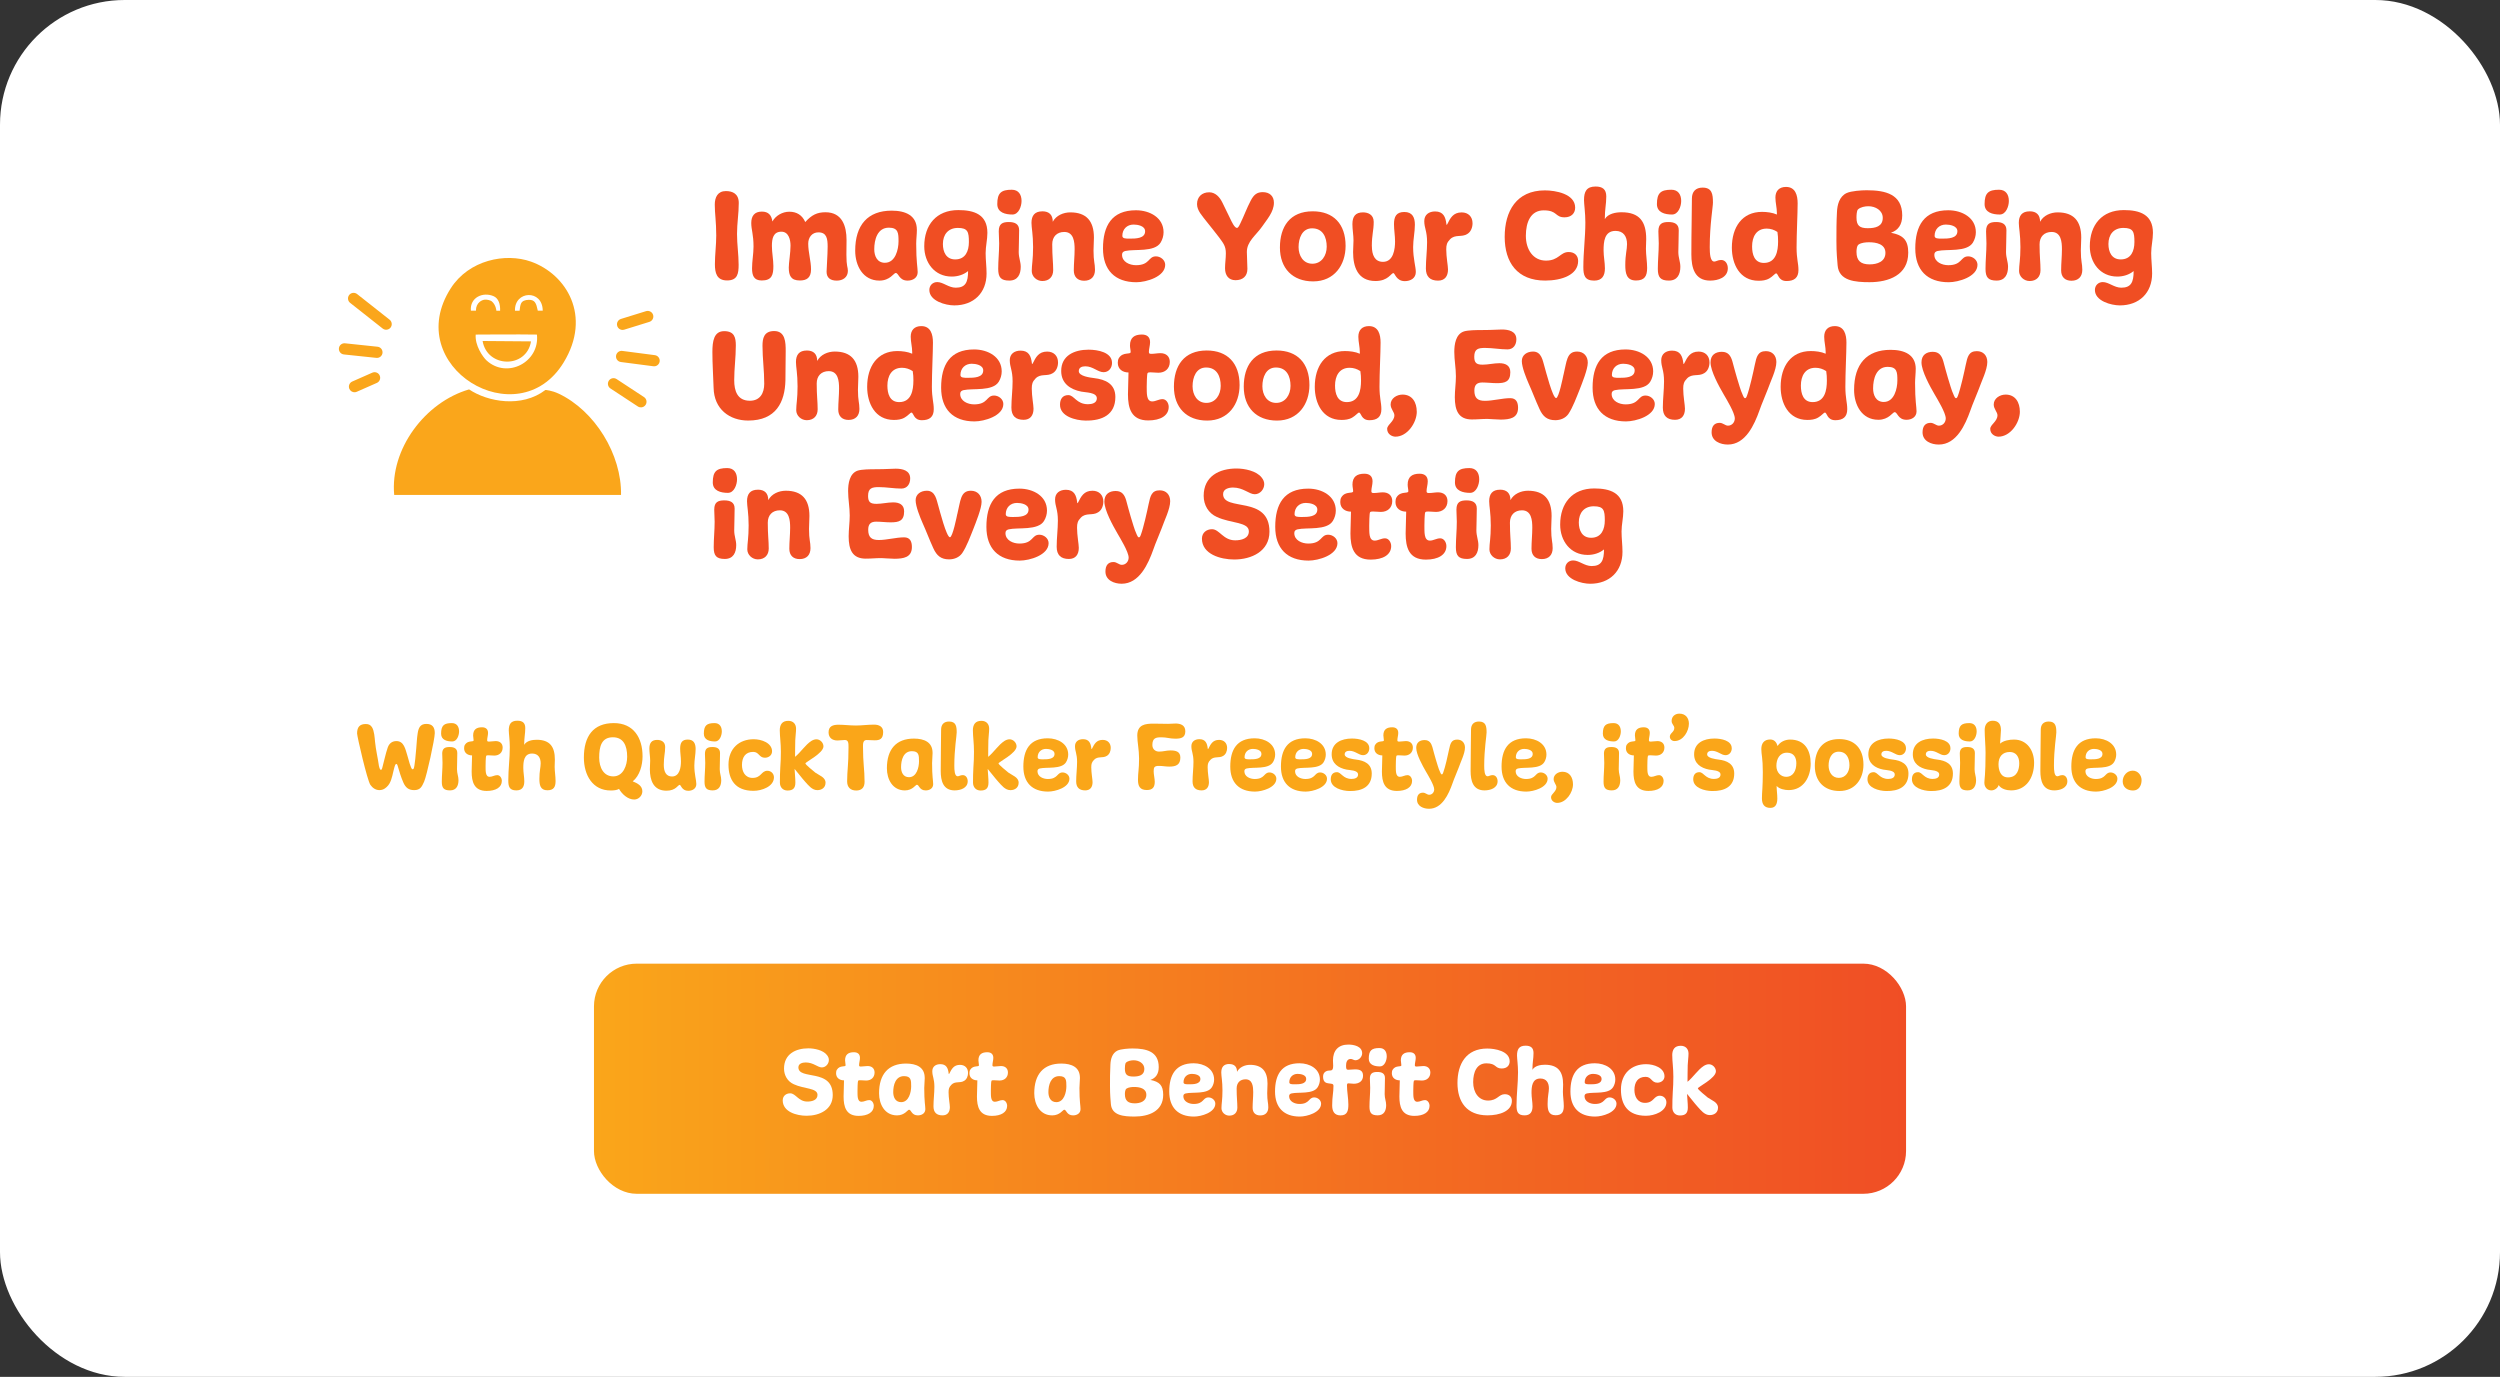 <?xml version="1.0" encoding="UTF-8"?>
<svg id="b" data-name="Layer 2" xmlns="http://www.w3.org/2000/svg" xmlns:xlink="http://www.w3.org/1999/xlink" viewBox="0 0 1103.25 607.6">
  <rect x="0" y="0" width="1103.25" height="607.6" fill="#333333" stroke="none"/>
  <defs>
    <style>
      .e {
        fill: url(#d);
      }

      .f {
        fill: #f04e23;
      }

      .g {
        fill: #faa619;
      }

      .h {
        fill: #faa61b;
      }

      .i {
        fill: #fff;
      }
    </style>
    <linearGradient id="d" x1="262.12" y1="476.04" x2="841.14" y2="476.04" gradientUnits="userSpaceOnUse">
      <stop offset="0" stop-color="#faa61a"/>
      <stop offset=".61" stop-color="#f36d21"/>
      <stop offset="1" stop-color="#f04e25"/>
    </linearGradient>
  </defs>
  <g id="c" data-name="Layer 1">
    <g>
      <rect class="i" width="1103.25" height="607.6" rx="55.04" ry="55.04"/>
      <g>
        <g>
          <path class="f" d="M315.43,90.29c0-3.25,1.3-5.97,4.91-5.97,2.96,0,5.68,1.18,5.68,5.26,0,4.67-.77,8.93-.77,13.66s.71,9.11.71,13.6c0,3.9-.47,6.92-5.09,6.92s-5.38-3.37-5.38-7.16c0-4.08.59-8.46.59-12.66,0-6.15-.65-9.64-.65-13.66Z"/>
          <path class="f" d="M340.86,97.75c1.42-2.6,4.44-4.32,7.46-4.32,3.25,0,5.68,1.48,7.04,4.56,2.84-3.14,5.2-4.32,8.93-4.32,7.39,0,9.29,6.15,9.29,12.24,0,1.66-.06,4.79-.06,6.51,0,5.32.65,5.38.65,7.1,0,2.84-2.19,4.32-4.91,4.32s-4.49-1.18-4.49-3.91c0-1.36.47-7.63.47-11.06s-.36-6.33-4.08-6.33c-2.84,0-4.49,2.25-4.49,4.97,0,3.85,1.24,7.69,1.24,11.36s-1.89,4.91-4.91,4.91c-3.96,0-4.91-2.13-4.91-5.74,0-2.07.77-6.5.77-9.64,0-2.6-.83-6.15-4.02-6.15-3.61,0-4.2,3.02-4.2,6.27,0,3.02.65,6.03.65,8.87,0,3.91-.65,6.39-5.15,6.39-3.49,0-4.26-2.25-4.26-5.38s.65-6.39.65-9.58c0-5.44-1-7.39-1-10.41s1.36-5.03,4.67-5.03c2.9,0,4.26,1.54,4.67,4.38Z"/>
          <path class="f" d="M404.62,101.41c0,1.89-.3,4.26-.3,6.15,0,8.04.65,10.59.65,12.54,0,2.54-2.19,3.73-4.44,3.73-3.84,0-3.9-3.37-5.26-3.37-.83,0-2.54,3.37-7.16,3.37-7.33,0-10.71-6.62-10.71-13.19,0-11.36,5.56-17.68,16.09-17.68,6.15,0,11.12,2.13,11.12,8.46ZM390.54,115.96c4.62,0,5.98-5.92,5.98-9.46s-.06-6.03-4.26-6.03c-5.09,0-6.45,5.32-6.45,9.52,0,2.96,1.24,5.98,4.73,5.98Z"/>
          <path class="f" d="M434.96,111.64c0,3.07.41,6.09.41,9.05,0,8.57-5.68,14.08-14.25,14.08-3.85,0-11-1.95-11-6.8,0-2.01,1.48-3.49,3.49-3.49,2.6,0,5.02,2.48,8.16,2.48,4.32,0,5.44-2.43,5.44-7.34-2.01,1.66-4.62,2.43-7.22,2.43-7.57,0-12.12-6.15-12.12-13.37,0-9.41,5.32-15.97,15.02-15.97,7.04,0,12.84,1.95,12.84,10.05,0,2.96-.77,5.92-.77,8.87ZM422.72,100.58c-4.26,0-6.62,2.9-6.62,7.1,0,3.49,1.42,6.8,5.44,6.8,4.55,0,6.03-3.73,6.03-7.69,0-4.44-.47-6.21-4.85-6.21Z"/>
          <path class="f" d="M450.81,88.7c0,2.31-1.24,5.97-4.02,5.97-3.08,0-6.69-.83-6.69-4.61,0-4.91,1.72-6.33,6.39-6.33,3.02,0,4.32,2.19,4.32,4.97ZM440.76,102c0-3.25,1.65-4.02,4.43-4.02,2.6,0,4.55.83,4.55,3.61,0,3.96-.18,6.8-.18,9.64,0,2.54.89,4.26.89,6.5,0,3.31-1.3,6.09-5.03,6.09s-4.91-1.42-4.91-5.15.42-7.51.42-11.24c0-1.72-.18-3.73-.18-5.44Z"/>
          <path class="f" d="M459.98,93.25c3.02,0,4.61,1.59,4.61,4.61,1.48-2.78,4.67-4.14,7.75-4.14,7.04,0,10.41,3.79,10.41,11.12,0,2.01-.18,3.79-.18,5.74,0,4.91.65,5.62.65,8.46,0,3.02-1.71,4.85-4.79,4.85-2.84,0-4.56-1.65-4.56-4.55,0-3.19.36-6.15.36-9.35s-.36-7.63-4.56-7.63c-3.25,0-5.32,2.07-5.32,5.44,0,5.56.42,7.87.42,11.42,0,2.9-1.77,4.79-4.79,4.79-2.48,0-4.67-1.95-4.67-4.43,0-2.72.59-4.91.59-10.53s-.71-8.52-.71-10.71c0-3.19,1.42-5.08,4.79-5.08Z"/>
          <path class="f" d="M512.2,107.03c-2.72,4.38-11.48,2.78-15.62,3.73-.89.24-1.42.65-1.42,1.66,0,3.19,3.37,4.61,6.15,4.61,6.21,0,5.32-3.9,8.81-3.9,2.01,0,4.08,1.59,4.08,3.73,0,5.26-8.4,7.69-12.72,7.69-9.52,0-14.73-5.44-14.73-14.9,0-10,3.85-16.86,14.55-16.86,6.15,0,12.18,3.31,12.18,9.7,0,1.6-.47,3.19-1.3,4.55ZM505.34,102.06c0-2.43-3.37-2.96-5.08-2.96-2.96,0-4.97,2.07-4.97,4.97,0,1.24,1.48,1.24,3.25,1.24,2.72,0,6.8-.06,6.8-3.25Z"/>
          <path class="f" d="M533.55,84.85c2.78,0,4.67,2.07,5.86,4.49l3.49,7.16c.59,1.24,1.89,4.08,2.96,4.08.65,0,1.24-1.48,1.54-2.07,1.59-3.25,2.78-6.62,4.55-9.99,1.42-2.72,2.84-3.73,5.32-3.73,2.96,0,4.91,1.71,4.91,4.67,0,4.08-3.13,7.45-5.26,10.59-2.72,3.85-6.68,6.51-6.68,11.12,0,2.6.24,4.91.24,7.51,0,3.25-2.07,4.97-5.26,4.97-3.02,0-4.61-2.13-4.61-5.26,0-2.31.36-4.26.36-6.62,0-3.25-1.18-4.49-2.96-6.98-1.89-2.54-3.55-4.44-5.56-7.04-1.89-2.48-4.2-4.79-4.2-7.69,0-3.19,2.19-5.2,5.32-5.2Z"/>
          <path class="f" d="M579.5,124.18c-9.11,0-14.67-5.8-14.67-14.96s4.38-15.97,14.49-15.97c9.11,0,14.49,5.56,14.49,15.26,0,8.34-4.91,15.67-14.31,15.67ZM585.48,108.86c0-4.14-1.66-8.1-6.45-8.1-4.38,0-5.97,4.32-5.97,8.28,0,3.73,2.01,7.34,6.09,7.34s6.33-3.61,6.33-7.51Z"/>
          <path class="f" d="M605.41,108.63c0,3.85,1.24,6.92,4.91,6.92,4.67,0,5.32-5.74,5.32-8.99,0-2.6-.47-5.03-.47-7.63,0-3.25.95-5.38,4.55-5.38s4.67,2.42,4.67,5.62-.77,6.51-.77,9.88c0,5.2,1.18,8.64,1.18,11,0,2.72-2.31,4.02-4.85,4.02-3.79,0-4.38-3.55-5.02-3.55-1.12,0-2.25,3.49-7.93,3.49-7.87,0-9.88-6.33-9.88-12.77,0-1.48.18-3.73.18-5.15,0-2.31-.48-4.85-.48-7.16,0-3.43,1.36-5.21,4.67-5.21,2.07,0,4.73.89,4.73,4.2,0,3.9-.83,5.5-.83,10.71Z"/>
          <path class="f" d="M628.53,97.57c0-2.84,2.07-4.26,4.79-4.26,3.61,0,4.62,2.43,4.97,5.56,0,.06,0,.36.12.36.06,0,.12-.12.24-.24,1.36-2.72,2.6-5.26,6.39-5.26,2.9,0,4.79,1.89,4.79,4.79,0,1.83-.71,3.79-2.31,4.73-2.48,1.6-5.38,0-7.63,2.37-1.36,1.42-1.66,2.43-1.66,4.44,0,3.43.77,7.22.77,8.87,0,2.96-1.42,4.91-4.38,4.91-3.55,0-5.38-1.77-5.38-5.38,0-3.85.53-7.75.53-11.59,0-4.97-1.24-6.21-1.24-9.29Z"/>
          <path class="f" d="M690.46,95.91c-4.38,0-3.02-3.08-9.23-3.08-5.74,0-7.87,5.2-7.87,11.24s3.19,10.94,8.87,10.94,6.27-3.79,10-3.79c2.6,0,4.2,1.54,4.2,3.96,0,6.09-7.16,8.64-14.55,8.64-12.3,0-17.86-7.99-17.86-19.28s5.14-20.52,17.74-20.52c4.61,0,13.36,1.48,13.36,7.63,0,2.42-1.65,4.26-4.67,4.26Z"/>
          <path class="f" d="M699.03,88.22c0-3.61,1.07-5.91,5.09-5.91,3.02,0,4.73,1.18,4.73,4.38,0,3.49-.65,5.5-.65,10,1.42-2.43,4.85-3.02,7.39-3.02,7.93,0,10.88,4.14,10.88,11.83,0,1.42-.12,2.84-.12,4.26,0,2.84.53,5.68.53,8.52,0,3.55-1.12,5.5-4.91,5.5-4.26,0-4.73-3.31-4.73-6.8,0-4.73.77-6.8.77-9.23,0-3.37-1.54-5.86-5.09-5.86-4.97,0-5.26,4.91-5.26,8.63,0,2.66.59,5.32.59,7.93,0,3.19-1.24,5.38-4.73,5.38-4.2,0-4.79-2.37-4.79-5.97,0-6.62.89-13.13.89-19.7,0-4.2-.6-8.16-.6-9.94Z"/>
          <path class="f" d="M741.91,88.7c0,2.31-1.24,5.97-4.03,5.97-3.07,0-6.68-.83-6.68-4.61,0-4.91,1.71-6.33,6.39-6.33,3.02,0,4.32,2.19,4.32,4.97ZM731.85,102c0-3.25,1.65-4.02,4.43-4.02,2.6,0,4.55.83,4.55,3.61,0,3.96-.18,6.8-.18,9.64,0,2.54.89,4.26.89,6.5,0,3.31-1.3,6.09-5.03,6.09s-4.91-1.42-4.91-5.15.41-7.51.41-11.24c0-1.72-.17-3.73-.17-5.44Z"/>
          <path class="f" d="M755.93,89.29c0,2.07-1.42,9.88-1.42,19.81,0,2.72.18,6.33,2.01,6.33.77,0,1.59-.71,3.02-.71,1.95,0,2.95,1.83,2.95,3.67,0,4.08-4.31,5.44-7.81,5.44-6.92,0-8.28-5.8-8.28-11.59,0-11.12.24-17.68.24-24.6,0-3.07,1.65-4.85,4.73-4.85,4.14,0,4.55,2.9,4.55,6.51Z"/>
          <path class="f" d="M784.14,94.67v-.71c0-2.31-.65-4.49-.65-6.8,0-2.9,1.66-4.67,4.67-4.67,4.2,0,5.14,3.73,5.14,7.28,0,4.44-.47,13.31-.47,19.46,0,5.15.83,6.86.83,9.94,0,3.37-1.83,4.85-5.26,4.85-3.73,0-3.61-3.37-4.61-3.37-.48,0-1.48,1.36-2.96,2.19-1.48.89-3.19,1.06-4.79,1.06-8.28,0-11.77-7.33-11.77-14.61,0-8.99,4.49-15.79,13.31-15.79,2.07,0,4.61.3,6.57,1.18ZM784.67,106.56c0-1.42-.06-2.84-.29-4.2-1.42-.95-3.02-1.48-4.73-1.48-4.62,0-6.45,3.67-6.45,7.87,0,3.49,1,7.28,5.2,7.28,5.38,0,6.27-5.26,6.27-9.46Z"/>
          <path class="f" d="M842.1,111.58c0,9.88-8.75,12.95-17.03,12.95-6.33,0-13.6-.53-14.13-7.45-.18-2.54-.53-5.08-.53-10.76,0-4.38,0-8.34.24-12.66.12-3.19,1-6.92,4.26-8.46,2.07-.95,6.57-1.24,8.87-1.24,8.34,0,15.67,1.77,15.67,11.12,0,4.2-1.89,6.56-4.97,7.63,5.38,1.06,7.63,3.19,7.63,8.87ZM824.35,100.7c3.19,0,6.51-.71,6.51-4.55,0-3.37-3.31-5.14-6.33-5.14-1.48,0-3.49.36-4.61,1.42-.59.59-.65,2.72-.65,3.55,0,3.61,1.36,4.73,5.08,4.73ZM825.06,116.67c3.31,0,6.98-1.18,6.98-5.09s-4.08-4.67-7.27-4.67c-1.36,0-3.31.18-4.5.95-.89.53-1,2.37-1,3.31,0,3.9,1.89,5.5,5.79,5.5Z"/>
          <path class="f" d="M870.66,107.03c-2.72,4.38-11.48,2.78-15.62,3.73-.89.24-1.42.65-1.42,1.66,0,3.19,3.37,4.61,6.15,4.61,6.21,0,5.32-3.9,8.81-3.9,2.01,0,4.08,1.59,4.08,3.73,0,5.26-8.4,7.69-12.72,7.69-9.52,0-14.73-5.44-14.73-14.9,0-10,3.85-16.86,14.55-16.86,6.15,0,12.18,3.31,12.18,9.7,0,1.6-.47,3.19-1.3,4.55ZM863.8,102.06c0-2.43-3.37-2.96-5.09-2.96-2.95,0-4.97,2.07-4.97,4.97,0,1.24,1.48,1.24,3.25,1.24,2.72,0,6.8-.06,6.8-3.25Z"/>
          <path class="f" d="M886.51,88.7c0,2.31-1.24,5.97-4.03,5.97-3.07,0-6.68-.83-6.68-4.61,0-4.91,1.71-6.33,6.39-6.33,3.02,0,4.32,2.19,4.32,4.97ZM876.46,102c0-3.25,1.65-4.02,4.43-4.02,2.6,0,4.55.83,4.55,3.61,0,3.96-.18,6.8-.18,9.64,0,2.54.89,4.26.89,6.5,0,3.31-1.3,6.09-5.03,6.09s-4.91-1.42-4.91-5.15.41-7.51.41-11.24c0-1.72-.17-3.73-.17-5.44Z"/>
          <path class="f" d="M895.68,93.25c3.02,0,4.61,1.59,4.61,4.61,1.48-2.78,4.67-4.14,7.75-4.14,7.04,0,10.41,3.79,10.41,11.12,0,2.01-.18,3.79-.18,5.74,0,4.91.65,5.62.65,8.46,0,3.02-1.71,4.85-4.79,4.85-2.84,0-4.55-1.65-4.55-4.55,0-3.19.35-6.15.35-9.35s-.35-7.63-4.55-7.63c-3.25,0-5.32,2.07-5.32,5.44,0,5.56.41,7.87.41,11.42,0,2.9-1.77,4.79-4.79,4.79-2.48,0-4.67-1.95-4.67-4.43,0-2.72.6-4.91.6-10.53s-.71-8.52-.71-10.71c0-3.19,1.42-5.08,4.79-5.08Z"/>
          <path class="f" d="M949.32,111.64c0,3.07.41,6.09.41,9.05,0,8.57-5.68,14.08-14.25,14.08-3.84,0-11-1.95-11-6.8,0-2.01,1.48-3.49,3.49-3.49,2.6,0,5.03,2.48,8.16,2.48,4.32,0,5.44-2.43,5.44-7.34-2.01,1.66-4.61,2.43-7.22,2.43-7.57,0-12.12-6.15-12.12-13.37,0-9.41,5.32-15.97,15.02-15.97,7.04,0,12.84,1.95,12.84,10.05,0,2.96-.77,5.92-.77,8.87ZM937.07,100.58c-4.26,0-6.62,2.9-6.62,7.1,0,3.49,1.42,6.8,5.44,6.8,4.55,0,6.03-3.73,6.03-7.69,0-4.44-.47-6.21-4.85-6.21Z"/>
          <path class="f" d="M324.72,152.48c0,5.32-.71,10-.71,15.32,0,4.67,1.36,9.05,6.92,9.05,4.5,0,6.33-3.37,6.33-7.51,0-5.97-.77-11.06-.77-16.74,0-3.19.59-6.51,5.15-6.51,4.97,0,5.09,5.03,5.09,8.81s-.06,9.94-.12,13.01c-.24,9.46-4.08,17.68-16.44,17.68-8.16,0-15.08-4.97-15.26-14.49-.18-5.86-.53-10.35-.53-15.73,0-4.79.65-9.23,5.2-9.23s5.14,2.9,5.14,6.33Z"/>
          <path class="f" d="M356.01,154.67c3.02,0,4.62,1.59,4.62,4.61,1.48-2.78,4.67-4.14,7.75-4.14,7.04,0,10.41,3.79,10.41,11.12,0,2.01-.18,3.79-.18,5.74,0,4.91.65,5.62.65,8.46,0,3.02-1.71,4.85-4.79,4.85-2.84,0-4.55-1.65-4.55-4.55,0-3.19.36-6.15.36-9.35s-.36-7.63-4.55-7.63c-3.25,0-5.32,2.07-5.32,5.44,0,5.56.42,7.87.42,11.42,0,2.9-1.78,4.79-4.79,4.79-2.48,0-4.67-1.95-4.67-4.43,0-2.72.59-4.91.59-10.53s-.71-8.52-.71-10.71c0-3.19,1.42-5.08,4.79-5.08Z"/>
          <path class="f" d="M402.55,156.09v-.71c0-2.31-.65-4.49-.65-6.8,0-2.9,1.65-4.67,4.67-4.67,4.2,0,5.14,3.73,5.14,7.28,0,4.44-.47,13.31-.47,19.46,0,5.15.83,6.86.83,9.94,0,3.37-1.83,4.85-5.26,4.85-3.72,0-3.61-3.37-4.61-3.37-.47,0-1.48,1.36-2.96,2.19-1.48.89-3.19,1.06-4.79,1.06-8.28,0-11.77-7.33-11.77-14.61,0-8.99,4.5-15.79,13.31-15.79,2.07,0,4.61.3,6.57,1.18ZM403.09,167.98c0-1.42-.06-2.84-.3-4.2-1.42-.95-3.02-1.48-4.73-1.48-4.61,0-6.45,3.67-6.45,7.87,0,3.49,1,7.28,5.2,7.28,5.38,0,6.27-5.26,6.27-9.46Z"/>
          <path class="f" d="M440.76,168.45c-2.72,4.38-11.47,2.78-15.61,3.73-.89.24-1.42.65-1.42,1.66,0,3.19,3.37,4.61,6.15,4.61,6.21,0,5.32-3.9,8.81-3.9,2.01,0,4.08,1.59,4.08,3.73,0,5.26-8.4,7.69-12.72,7.69-9.52,0-14.73-5.44-14.73-14.9,0-10,3.84-16.86,14.55-16.86,6.15,0,12.18,3.31,12.18,9.7,0,1.6-.47,3.19-1.3,4.55ZM433.9,163.48c0-2.43-3.37-2.96-5.09-2.96-2.95,0-4.97,2.07-4.97,4.97,0,1.24,1.48,1.24,3.25,1.24,2.72,0,6.8-.06,6.8-3.25Z"/>
          <path class="f" d="M445.61,158.99c0-2.84,2.07-4.26,4.79-4.26,3.61,0,4.61,2.43,4.97,5.56,0,.06,0,.36.12.36.06,0,.12-.12.24-.24,1.36-2.72,2.6-5.26,6.39-5.26,2.9,0,4.79,1.89,4.79,4.79,0,1.83-.71,3.79-2.31,4.73-2.48,1.6-5.38,0-7.63,2.37-1.36,1.42-1.65,2.43-1.65,4.44,0,3.43.77,7.22.77,8.87,0,2.96-1.42,4.91-4.38,4.91-3.55,0-5.38-1.77-5.38-5.38,0-3.85.53-7.75.53-11.59,0-4.97-1.24-6.21-1.24-9.29Z"/>
          <path class="f" d="M490.74,160.11c0,2.31-1.48,4.14-3.73,4.14-2.54,0-4.67-2.6-8.04-2.6-1.54,0-2.9.53-2.9,2.13,0,2.25,4.97,2.84,6.74,3.07,5.02.59,9.4,2.54,9.4,8.34,0,7.81-5.8,10.53-13.19,10.41-4.38-.06-11.24-1.83-11.24-6.98,0-2.43,1.06-4.26,3.67-4.26s3.55,4.02,8.69,4.02c1.77,0,3.9-.53,3.9-2.6,0-2.72-4.97-2.54-6.86-2.96-4.85-.95-8.87-3.61-8.87-9.11,0-6.86,5.86-9.4,12.07-9.4,4.14,0,10.35,1.18,10.35,5.8Z"/>
          <path class="f" d="M498.66,152.48c0-3.49,1.95-4.85,5.26-4.85,2.19,0,3.61,1.06,3.61,3.37,0,1.48-.53,2.96-.53,4.38,0,.77.53.77,1.19.77,1.24,0,2.6-.3,3.9-.3,2.43,0,4.14,1.36,4.14,3.85,0,2.96-2.07,4.79-5.03,4.79-1.36,0-2.13-.18-3.43-.18-.42,0-1.18,0-1.36.36-.29.47-.36,5.15-.36,5.92.06,2.66-.29,6.56,2.43,6.56,1.54,0,2.9-1.01,4.55-1.01s2.72,1.77,2.72,3.43c0,3.84-3.61,5.97-9.05,5.97-7.51,0-8.93-5.44-8.93-11.53,0-3.19.24-6.45.24-9.64-2.54,0-4.73-1.42-4.73-4.26,0-.65.12-1.54.47-2.07,1.83-2.96,5.21-1.36,5.21-2.72,0-.83-.3-1.83-.3-2.84Z"/>
          <path class="f" d="M532.72,185.6c-9.11,0-14.67-5.8-14.67-14.96s4.38-15.97,14.49-15.97c9.11,0,14.49,5.56,14.49,15.26,0,8.34-4.91,15.67-14.31,15.67ZM538.7,170.28c0-4.14-1.66-8.1-6.45-8.1-4.38,0-5.97,4.32-5.97,8.28,0,3.73,2.01,7.34,6.09,7.34s6.33-3.61,6.33-7.51Z"/>
          <path class="f" d="M563.54,185.6c-9.11,0-14.67-5.8-14.67-14.96s4.38-15.97,14.49-15.97c9.11,0,14.49,5.56,14.49,15.26,0,8.34-4.91,15.67-14.31,15.67ZM569.51,170.28c0-4.14-1.66-8.1-6.45-8.1-4.38,0-5.97,4.32-5.97,8.28,0,3.73,2.01,7.34,6.09,7.34s6.33-3.61,6.33-7.51Z"/>
          <path class="f" d="M600.09,156.09v-.71c0-2.31-.65-4.49-.65-6.8,0-2.9,1.66-4.67,4.67-4.67,4.2,0,5.14,3.73,5.14,7.28,0,4.44-.48,13.31-.48,19.46,0,5.15.83,6.86.83,9.94,0,3.37-1.83,4.85-5.26,4.85-3.73,0-3.61-3.37-4.62-3.37-.47,0-1.48,1.36-2.95,2.19-1.48.89-3.19,1.06-4.79,1.06-8.28,0-11.77-7.33-11.77-14.61,0-8.99,4.5-15.79,13.31-15.79,2.07,0,4.61.3,6.56,1.18ZM600.62,167.98c0-1.42-.06-2.84-.29-4.2-1.42-.95-3.02-1.48-4.73-1.48-4.62,0-6.45,3.67-6.45,7.87,0,3.49,1.01,7.28,5.2,7.28,5.38,0,6.27-5.26,6.27-9.46Z"/>
          <path class="f" d="M625.23,181.64c0,4.91-4.2,11.06-9.41,11.06-1.48,0-3.67-1.06-3.67-3.43,0-1.89,3.19-3.25,3.19-6.03,0-1.36-1.66-2.78-1.66-4.73,0-2.72,2.72-4.38,5.26-4.38,4.32,0,6.27,3.49,6.27,7.51Z"/>
          <path class="f" d="M669.17,149.76c0,2.37-1.3,4.43-3.91,4.43-3.13,0-6.68-.65-9.88-.65-3.02,0-4.79.41-4.79,3.9,0,2.72,1,3.49,3.72,3.49,2.31,0,4.97-.65,7.34-.65,2.66,0,4.85.95,4.85,3.96,0,4.2-2.25,4.85-5.92,4.85-2.01,0-4.49-.3-6.45-.3-2.42,0-3.49,1.12-3.49,3.55,0,3.31,1.42,4.55,4.67,4.55,3.49,0,7.69-1.18,11.18-1.18,2.6,0,3.43,1.83,3.43,4.26,0,4.67-3.79,5.14-7.57,5.2-1.71,0-4.97-.3-5.91-.3-2.67,0-4.26.24-6.92.24-5.91,0-7.51-4.02-7.51-9.82,0-3.02.48-6.15.48-9.23,0-3.67-.71-7.1-.71-10.77,0-3.25.59-7.87,4.32-9.05,1.77-.53,5.2-.59,8.04-.59,4.62,0,6.62-.24,8.64-.24,2.9,0,6.39.71,6.39,4.32Z"/>
          <path class="f" d="M689.98,165.37c1.42-5.68,1.3-10.23,5.98-10.23,2.9,0,4.73,2.01,4.73,4.91s-2.54,9.11-3.61,11.89c-1.3,3.19-2.96,7.81-4.97,10.77-1.3,1.83-3.49,2.72-5.74,2.72-3.61,0-5.5-1.65-6.98-4.91-1.78-3.85-3.08-7.45-4.79-11.24-1.06-2.43-3.02-7.22-3.02-9.94s2.31-4.2,4.97-4.2c3.79,0,4.26,4.14,5.02,6.57.59,2.01,3.61,13.96,5.14,13.96,1.19,0,3.02-9.17,3.25-10.29Z"/>
          <path class="f" d="M728.26,168.45c-2.72,4.38-11.48,2.78-15.62,3.73-.89.24-1.42.65-1.42,1.66,0,3.19,3.37,4.61,6.15,4.61,6.21,0,5.32-3.9,8.81-3.9,2.01,0,4.08,1.59,4.08,3.73,0,5.26-8.4,7.69-12.72,7.69-9.52,0-14.73-5.44-14.73-14.9,0-10,3.85-16.86,14.55-16.86,6.15,0,12.18,3.31,12.18,9.7,0,1.6-.47,3.19-1.3,4.55ZM721.39,163.48c0-2.43-3.37-2.96-5.09-2.96-2.95,0-4.97,2.07-4.97,4.97,0,1.24,1.48,1.24,3.25,1.24,2.72,0,6.8-.06,6.8-3.25Z"/>
          <path class="f" d="M733.1,158.99c0-2.84,2.07-4.26,4.79-4.26,3.61,0,4.61,2.43,4.97,5.56,0,.06,0,.36.12.36.06,0,.12-.12.24-.24,1.36-2.72,2.6-5.26,6.39-5.26,2.9,0,4.79,1.89,4.79,4.79,0,1.83-.71,3.79-2.31,4.73-2.48,1.6-5.38,0-7.63,2.37-1.36,1.42-1.66,2.43-1.66,4.44,0,3.43.77,7.22.77,8.87,0,2.96-1.42,4.91-4.38,4.91-3.55,0-5.38-1.77-5.38-5.38,0-3.85.53-7.75.53-11.59,0-4.97-1.24-6.21-1.24-9.29Z"/>
          <path class="f" d="M759.89,155.26c2.78,0,3.9,1.77,4.61,4.2,0,0,1.6,6.15,3.19,11.12.48,1.48.77,2.42,1.48,3.96.12.3.47,1.18.95,1.18.41,0,.65-.65.77-.95,1.24-3.25,2.9-10.82,3.49-13.72.77-3.67,1.36-6.09,4.91-6.09,2.84,0,4.62,1.95,4.62,4.79,0,3.49-2.6,8.58-3.85,12.18-1.24,3.31-2.48,5.91-3.61,9.17-2.25,6.33-6.15,15.08-13.96,15.08-3.26,0-7.16-1.48-7.16-5.38,0-2.84,1.3-4.2,3.55-4.2,1.48,0,2.43,1.24,3.67,1.24,1.77,0,3.02-1.48,3.02-3.19,0-2.48-3.67-8.46-4.97-10.71-1.95-3.37-5.74-10.17-5.74-14.02,0-3.19,2.07-4.67,5.03-4.67Z"/>
          <path class="f" d="M805.67,156.09v-.71c0-2.31-.65-4.49-.65-6.8,0-2.9,1.66-4.67,4.67-4.67,4.2,0,5.14,3.73,5.14,7.28,0,4.44-.47,13.31-.47,19.46,0,5.15.83,6.86.83,9.94,0,3.37-1.83,4.85-5.26,4.85-3.73,0-3.61-3.37-4.61-3.37-.48,0-1.48,1.36-2.96,2.19-1.48.89-3.19,1.06-4.79,1.06-8.28,0-11.77-7.33-11.77-14.61,0-8.99,4.49-15.79,13.31-15.79,2.07,0,4.61.3,6.57,1.18ZM806.2,167.98c0-1.42-.06-2.84-.29-4.2-1.42-.95-3.02-1.48-4.73-1.48-4.62,0-6.45,3.67-6.45,7.87,0,3.49,1,7.28,5.2,7.28,5.38,0,6.27-5.26,6.27-9.46Z"/>
          <path class="f" d="M845.41,162.83c0,1.89-.29,4.26-.29,6.15,0,8.04.65,10.59.65,12.54,0,2.54-2.19,3.73-4.43,3.73-3.85,0-3.91-3.37-5.26-3.37-.83,0-2.55,3.37-7.16,3.37-7.34,0-10.71-6.62-10.71-13.19,0-11.36,5.56-17.68,16.09-17.68,6.15,0,11.12,2.13,11.12,8.46ZM831.34,177.38c4.61,0,5.97-5.92,5.97-9.46s-.06-6.03-4.26-6.03c-5.09,0-6.45,5.32-6.45,9.52,0,2.96,1.24,5.98,4.73,5.98Z"/>
          <path class="f" d="M852.98,155.26c2.78,0,3.9,1.77,4.61,4.2,0,0,1.6,6.15,3.19,11.12.48,1.48.77,2.42,1.48,3.96.12.3.47,1.18.95,1.18.41,0,.65-.65.77-.95,1.24-3.25,2.9-10.82,3.49-13.72.77-3.67,1.36-6.09,4.91-6.09,2.84,0,4.62,1.95,4.62,4.79,0,3.49-2.6,8.58-3.85,12.18-1.24,3.31-2.48,5.91-3.61,9.17-2.25,6.33-6.15,15.08-13.96,15.08-3.26,0-7.16-1.48-7.16-5.38,0-2.84,1.3-4.2,3.55-4.2,1.48,0,2.43,1.24,3.67,1.24,1.77,0,3.02-1.48,3.02-3.19,0-2.48-3.67-8.46-4.97-10.71-1.95-3.37-5.74-10.17-5.74-14.02,0-3.19,2.07-4.67,5.03-4.67Z"/>
          <path class="f" d="M891.37,181.64c0,4.91-4.2,11.06-9.41,11.06-1.48,0-3.67-1.06-3.67-3.43,0-1.89,3.19-3.25,3.19-6.03,0-1.36-1.65-2.78-1.65-4.73,0-2.72,2.72-4.38,5.26-4.38,4.32,0,6.27,3.49,6.27,7.51Z"/>
          <path class="f" d="M325.25,211.53c0,2.31-1.24,5.97-4.02,5.97-3.07,0-6.68-.83-6.68-4.61,0-4.91,1.71-6.33,6.38-6.33,3.02,0,4.32,2.19,4.32,4.97ZM315.2,224.84c0-3.25,1.66-4.02,4.44-4.02,2.6,0,4.55.83,4.55,3.61,0,3.96-.18,6.8-.18,9.64,0,2.54.88,4.26.88,6.5,0,3.31-1.3,6.09-5.02,6.09s-4.91-1.42-4.91-5.15.41-7.51.41-11.24c0-1.72-.18-3.73-.18-5.44Z"/>
          <path class="f" d="M334.42,216.09c3.02,0,4.62,1.59,4.62,4.61,1.48-2.78,4.67-4.14,7.75-4.14,7.04,0,10.41,3.79,10.41,11.12,0,2.01-.18,3.79-.18,5.74,0,4.91.65,5.62.65,8.46,0,3.02-1.71,4.85-4.79,4.85-2.84,0-4.55-1.65-4.55-4.55,0-3.19.36-6.15.36-9.35s-.36-7.63-4.55-7.63c-3.25,0-5.32,2.07-5.32,5.44,0,5.56.42,7.87.42,11.42,0,2.9-1.78,4.79-4.79,4.79-2.48,0-4.67-1.95-4.67-4.43,0-2.72.59-4.91.59-10.53s-.71-8.52-.71-10.71c0-3.19,1.42-5.08,4.79-5.08Z"/>
          <path class="f" d="M401.66,211.18c0,2.37-1.3,4.43-3.91,4.43-3.13,0-6.68-.65-9.88-.65-3.02,0-4.79.41-4.79,3.9,0,2.72,1,3.49,3.73,3.49,2.31,0,4.97-.65,7.33-.65,2.66,0,4.85.95,4.85,3.96,0,4.2-2.25,4.85-5.91,4.85-2.01,0-4.5-.3-6.45-.3-2.43,0-3.49,1.12-3.49,3.55,0,3.31,1.42,4.55,4.67,4.55,3.49,0,7.69-1.18,11.18-1.18,2.6,0,3.43,1.83,3.43,4.26,0,4.67-3.79,5.14-7.57,5.2-1.71,0-4.97-.3-5.91-.3-2.66,0-4.26.24-6.92.24-5.91,0-7.51-4.02-7.51-9.82,0-3.02.47-6.15.47-9.23,0-3.67-.71-7.1-.71-10.77,0-3.25.59-7.87,4.32-9.05,1.77-.53,5.21-.59,8.05-.59,4.61,0,6.62-.24,8.63-.24,2.9,0,6.39.71,6.39,4.32Z"/>
          <path class="f" d="M422.48,226.79c1.42-5.68,1.3-10.23,5.97-10.23,2.9,0,4.73,2.01,4.73,4.91s-2.54,9.11-3.61,11.89c-1.3,3.19-2.95,7.81-4.97,10.77-1.3,1.83-3.49,2.72-5.74,2.72-3.61,0-5.5-1.65-6.98-4.91-1.77-3.85-3.08-7.45-4.79-11.24-1.06-2.43-3.02-7.22-3.02-9.94s2.31-4.2,4.97-4.2c3.79,0,4.26,4.14,5.02,6.57.59,2.01,3.61,13.96,5.15,13.96,1.18,0,3.02-9.17,3.25-10.29Z"/>
          <path class="f" d="M460.75,229.87c-2.72,4.38-11.48,2.78-15.62,3.73-.89.24-1.42.65-1.42,1.66,0,3.19,3.37,4.61,6.15,4.61,6.21,0,5.32-3.9,8.81-3.9,2.01,0,4.08,1.59,4.08,3.73,0,5.26-8.4,7.69-12.72,7.69-9.52,0-14.73-5.44-14.73-14.9,0-10,3.85-16.86,14.55-16.86,6.15,0,12.18,3.31,12.18,9.7,0,1.6-.47,3.19-1.3,4.55ZM453.89,224.9c0-2.43-3.37-2.96-5.08-2.96-2.96,0-4.97,2.07-4.97,4.97,0,1.24,1.48,1.24,3.25,1.24,2.72,0,6.8-.06,6.8-3.25Z"/>
          <path class="f" d="M465.6,220.4c0-2.84,2.07-4.26,4.79-4.26,3.61,0,4.61,2.43,4.97,5.56,0,.06,0,.36.12.36.06,0,.12-.12.24-.24,1.36-2.72,2.6-5.26,6.39-5.26,2.9,0,4.79,1.89,4.79,4.79,0,1.83-.71,3.79-2.31,4.73-2.48,1.6-5.38,0-7.63,2.37-1.36,1.42-1.66,2.43-1.66,4.44,0,3.43.77,7.22.77,8.87,0,2.96-1.42,4.91-4.38,4.91-3.55,0-5.38-1.77-5.38-5.38,0-3.85.53-7.75.53-11.59,0-4.97-1.24-6.21-1.24-9.29Z"/>
          <path class="f" d="M492.39,216.68c2.78,0,3.91,1.77,4.61,4.2,0,0,1.6,6.15,3.19,11.12.48,1.48.77,2.42,1.48,3.96.12.3.48,1.18.95,1.18.41,0,.65-.65.77-.95,1.24-3.25,2.9-10.82,3.49-13.72.77-3.67,1.36-6.09,4.91-6.09,2.84,0,4.61,1.95,4.61,4.79,0,3.49-2.6,8.58-3.84,12.18-1.24,3.31-2.49,5.91-3.61,9.17-2.25,6.33-6.15,15.08-13.96,15.08-3.25,0-7.16-1.48-7.16-5.38,0-2.84,1.3-4.2,3.55-4.2,1.48,0,2.42,1.24,3.67,1.24,1.77,0,3.02-1.48,3.02-3.19,0-2.48-3.67-8.46-4.97-10.71-1.95-3.37-5.74-10.17-5.74-14.02,0-3.19,2.07-4.67,5.03-4.67Z"/>
          <path class="f" d="M530.42,237.68c0-2.54,1.95-4.14,4.44-4.14,3.31,0,4.91,4.91,10.23,4.91,2.6,0,6.03-.77,6.03-3.96,0-4.2-7.98-3.49-14.08-6.33-3.79-1.65-5.86-5.32-5.86-9.35,0-8.69,6.98-12.06,14.49-12.06,3.49,0,8.81,1,11.12,4.02.71.89,1.12,1.83,1.12,2.9,0,2.25-1.83,4.44-4.2,4.44-2.48,0-5.03-2.96-9.58-2.96-1.83,0-4.38.59-4.38,2.9,0,7.87,20.46.36,20.46,16.56,0,8.69-7.93,12.3-15.55,12.3-5.98,0-14.25-2.31-14.25-9.23Z"/>
          <path class="f" d="M588.2,229.87c-2.72,4.38-11.47,2.78-15.61,3.73-.89.24-1.42.65-1.42,1.66,0,3.19,3.37,4.61,6.15,4.61,6.21,0,5.32-3.9,8.81-3.9,2.01,0,4.08,1.59,4.08,3.73,0,5.26-8.4,7.69-12.72,7.69-9.52,0-14.73-5.44-14.73-14.9,0-10,3.84-16.86,14.55-16.86,6.15,0,12.18,3.31,12.18,9.7,0,1.6-.47,3.19-1.3,4.55ZM581.34,224.9c0-2.43-3.37-2.96-5.09-2.96-2.95,0-4.97,2.07-4.97,4.97,0,1.24,1.48,1.24,3.25,1.24,2.72,0,6.8-.06,6.8-3.25Z"/>
          <path class="f" d="M596.84,213.9c0-3.49,1.95-4.85,5.26-4.85,2.19,0,3.61,1.06,3.61,3.37,0,1.48-.53,2.96-.53,4.38,0,.77.53.77,1.18.77,1.24,0,2.6-.3,3.9-.3,2.43,0,4.14,1.36,4.14,3.85,0,2.96-2.07,4.79-5.02,4.79-1.36,0-2.13-.18-3.43-.18-.42,0-1.19,0-1.36.36-.29.47-.35,5.15-.35,5.92.06,2.66-.3,6.56,2.42,6.56,1.54,0,2.9-1.01,4.55-1.01s2.72,1.77,2.72,3.43c0,3.84-3.61,5.97-9.05,5.97-7.51,0-8.93-5.44-8.93-11.53,0-3.19.24-6.45.24-9.64-2.54,0-4.73-1.42-4.73-4.26,0-.65.12-1.54.48-2.07,1.83-2.96,5.2-1.36,5.2-2.72,0-.83-.29-1.83-.29-2.84Z"/>
          <path class="f" d="M621.2,213.9c0-3.49,1.95-4.85,5.26-4.85,2.19,0,3.61,1.06,3.61,3.37,0,1.48-.53,2.96-.53,4.38,0,.77.53.77,1.18.77,1.24,0,2.6-.3,3.91-.3,2.43,0,4.14,1.36,4.14,3.85,0,2.96-2.07,4.79-5.03,4.79-1.36,0-2.13-.18-3.43-.18-.41,0-1.18,0-1.36.36-.3.47-.36,5.15-.36,5.92.06,2.66-.29,6.56,2.43,6.56,1.54,0,2.9-1.01,4.55-1.01s2.72,1.77,2.72,3.43c0,3.84-3.61,5.97-9.05,5.97-7.51,0-8.93-5.44-8.93-11.53,0-3.19.24-6.45.24-9.64-2.55,0-4.73-1.42-4.73-4.26,0-.65.12-1.54.47-2.07,1.83-2.96,5.21-1.36,5.21-2.72,0-.83-.3-1.83-.3-2.84Z"/>
          <path class="f" d="M652.78,211.53c0,2.31-1.24,5.97-4.03,5.97-3.07,0-6.68-.83-6.68-4.61,0-4.91,1.71-6.33,6.39-6.33,3.02,0,4.32,2.19,4.32,4.97ZM642.73,224.84c0-3.25,1.65-4.02,4.43-4.02,2.6,0,4.55.83,4.55,3.61,0,3.96-.18,6.8-.18,9.64,0,2.54.89,4.26.89,6.5,0,3.31-1.3,6.09-5.03,6.09s-4.91-1.42-4.91-5.15.41-7.51.41-11.24c0-1.72-.17-3.73-.17-5.44Z"/>
          <path class="f" d="M661.95,216.09c3.02,0,4.61,1.59,4.61,4.61,1.48-2.78,4.67-4.14,7.75-4.14,7.04,0,10.41,3.79,10.41,11.12,0,2.01-.18,3.79-.18,5.74,0,4.91.65,5.62.65,8.46,0,3.02-1.71,4.85-4.79,4.85-2.84,0-4.55-1.65-4.55-4.55,0-3.19.35-6.15.35-9.35s-.35-7.63-4.55-7.63c-3.25,0-5.32,2.07-5.32,5.44,0,5.56.41,7.87.41,11.42,0,2.9-1.77,4.79-4.79,4.79-2.48,0-4.67-1.95-4.67-4.43,0-2.72.6-4.91.6-10.53s-.71-8.52-.71-10.71c0-3.19,1.42-5.08,4.79-5.08Z"/>
          <path class="f" d="M715.59,234.48c0,3.07.41,6.09.41,9.05,0,8.57-5.68,14.08-14.25,14.08-3.84,0-11-1.95-11-6.8,0-2.01,1.48-3.49,3.49-3.49,2.6,0,5.03,2.48,8.16,2.48,4.32,0,5.44-2.43,5.44-7.34-2.01,1.66-4.61,2.43-7.22,2.43-7.57,0-12.12-6.15-12.12-13.37,0-9.41,5.32-15.97,15.02-15.97,7.04,0,12.84,1.95,12.84,10.05,0,2.96-.77,5.92-.77,8.87ZM703.35,223.42c-4.26,0-6.62,2.9-6.62,7.1,0,3.49,1.42,6.8,5.44,6.8,4.55,0,6.03-3.73,6.03-7.69,0-4.44-.47-6.21-4.85-6.21Z"/>
        </g>
        <g>
          <path class="h" d="M274.92,145.59c-1.12.08-2.19-.62-2.54-1.74-.4-1.31.33-2.69,1.63-3.1l11.1-3.44c1.3-.39,2.69.33,3.1,1.63.4,1.31-.33,2.69-1.63,3.1l-11.1,3.44c-.19.06-.37.09-.56.1Z"/>
          <path class="h" d="M283.01,179.77c-.52.04-1.06-.09-1.53-.4l-12.09-7.94c-1.14-.75-1.46-2.28-.71-3.43.75-1.14,2.28-1.46,3.43-.71l12.09,7.94c1.14.75,1.46,2.28.71,3.43-.44.67-1.15,1.06-1.9,1.11Z"/>
          <path class="h" d="M288.84,161.64c-.16.01-.33,0-.5-.01l-14.35-1.87c-1.36-.18-2.31-1.42-2.13-2.77s1.42-2.31,2.77-2.13l14.35,1.87c1.36.18,2.31,1.42,2.13,2.77-.16,1.19-1.13,2.07-2.28,2.15Z"/>
          <path class="h" d="M207,171.84c8.22,5.52,23.21,8.26,33.7.25,0,0,2.71.15,5.88,1.65,15.93,7.54,27.82,26.85,27.48,44.68h-100.1c-1.89-20.17,13.56-40.92,33.05-46.58Z"/>
          <path class="h" d="M248.72,159.98c-20.17,33.01-71.95,1.7-49.77-32.8,8-12.45,24.09-15.73,35.39-11.72,15.61,5.55,26.93,23.99,14.38,44.52ZM217.84,130.71c-4.67-2.04-10.56.51-10.04,6.4h2.25v-.29c0-1.39.57-2.75,1.65-3.62.7-.56,1.5-.89,2.22-.96,1.16-.12,2.66.36,3.14.78,1.83,1.58,1.99,4.1,1.99,4.1h1.65c.13-3.09-.82-5.52-2.85-6.4ZM239.51,137.12c-.06-9.57-12.56-8.87-12.25,0h2.03c.12-1.33.32-2.55.69-3.27.51-1,1.63-1.51,3.41-1.54,1.32-.02,2.11.37,2.64,1.04.7.89.93,2.14,1.3,3.76h2.19ZM236.94,147.65c-7.75-.15-27.01,0-27.01,0-.4,4.76,3.13,9.89,4.78,11.41,9.05,8.31,23.54.79,22.24-11.41Z"/>
          <path class="h" d="M234.34,150.65c-1.96,12.07-19.34,11.8-21.37-.17l21.37.17Z"/>
          <path class="h" d="M170.58,145.51c-.59.04-1.2-.13-1.71-.53l-14.36-11.33c-1.07-.85-1.25-2.4-.41-3.48.85-1.07,2.4-1.25,3.48-.41l14.36,11.33c1.07.85,1.25,2.4.41,3.48-.45.57-1.1.89-1.77.93Z"/>
          <path class="h" d="M156.62,173.1c-1.01.07-2-.49-2.44-1.47-.55-1.25.01-2.71,1.26-3.26l8.86-3.91c1.26-.55,2.71.01,3.26,1.26.55,1.25-.01,2.71-1.26,3.26l-8.86,3.91c-.27.12-.55.19-.83.2Z"/>
          <path class="h" d="M166.52,157.93c-.14.01-.29,0-.44,0l-14.32-1.51c-1.36-.14-2.34-1.36-2.2-2.72s1.34-2.35,2.72-2.2l14.32,1.51c1.36.14,2.34,1.36,2.2,2.72-.13,1.21-1.11,2.13-2.28,2.21Z"/>
        </g>
      </g>
      <g>
        <path class="g" d="M187.18,344.91c-1.01,2.23-1.66,3.77-4.42,3.77-2.5,0-3.81-1.18-4.77-3.37-1.01-2.32-1.75-4.73-2.45-7.18-.04-.22-.26-1.01-.66-1.01-.44,0-.75,1.18-.83,1.49-.7,2.41-.96,4.99-2.19,7.18-.53.96-1.75,2.19-2.8,2.58-.53.18-1.01.31-1.58.31-1.71,0-3.07-.96-4.03-2.32-1.4-2.01-5.87-21.42-5.87-22.69,0-2.89,1.23-4.16,3.86-4.16,1.23,0,2.06.39,2.71,1.4,1.01,1.58,1.18,4.6,1.36,6.48.35,3.55,1.23,7.14,1.71,10.6.09.39.35,1.75.92,1.75.31,0,.44-.61.53-.79.83-2.98,1.44-6.22,2.45-9.11.66-1.84,2.01-2.8,3.81-2.8,3.37,0,3.94,3.51,4.91,6.62.26.79,1.44,5.82,2.19,5.82.22,0,.39-.09.48-.22.53-.7,1.05-7.54,1.18-8.98.22-2.1.26-4.42.61-6.53.35-2.41,1.05-4.29,3.85-4.29,2.59,0,3.72,1.4,3.72,4.07s-3.55,18.75-4.69,21.38Z"/>
        <path class="g" d="M202.59,322.79c0,1.71-.92,4.42-2.98,4.42-2.28,0-4.95-.61-4.95-3.42,0-3.64,1.27-4.69,4.73-4.69,2.23,0,3.2,1.62,3.2,3.68ZM195.14,332.64c0-2.41,1.23-2.98,3.29-2.98,1.93,0,3.37.61,3.37,2.67,0,2.93-.13,5.04-.13,7.14,0,1.88.66,3.15.66,4.82,0,2.45-.96,4.51-3.72,4.51s-3.64-1.05-3.64-3.81.31-5.56.31-8.32c0-1.27-.13-2.76-.13-4.03Z"/>
        <path class="g" d="M208.8,324.54c0-2.58,1.45-3.59,3.9-3.59,1.62,0,2.67.79,2.67,2.5,0,1.1-.39,2.19-.39,3.24,0,.57.39.57.88.57.92,0,1.93-.22,2.89-.22,1.8,0,3.07,1.01,3.07,2.85,0,2.19-1.53,3.55-3.72,3.55-1.01,0-1.58-.13-2.54-.13-.31,0-.88,0-1.01.26-.22.35-.26,3.81-.26,4.38.04,1.97-.22,4.86,1.79,4.86,1.14,0,2.15-.74,3.37-.74s2.01,1.31,2.01,2.54c0,2.85-2.67,4.43-6.7,4.43-5.56,0-6.62-4.03-6.62-8.54,0-2.37.18-4.77.18-7.14-1.88,0-3.51-1.05-3.51-3.15,0-.48.09-1.14.35-1.53,1.36-2.19,3.85-1.01,3.85-2.01,0-.61-.22-1.36-.22-2.1Z"/>
        <path class="g" d="M224.52,322.43c0-2.67.79-4.38,3.77-4.38,2.23,0,3.51.88,3.51,3.24,0,2.58-.48,4.07-.48,7.4,1.05-1.8,3.59-2.23,5.48-2.23,5.87,0,8.06,3.07,8.06,8.76,0,1.05-.09,2.1-.09,3.15,0,2.1.4,4.21.4,6.31,0,2.63-.83,4.07-3.63,4.07-3.15,0-3.51-2.45-3.51-5.04,0-3.5.57-5.04.57-6.83,0-2.5-1.14-4.34-3.77-4.34-3.68,0-3.9,3.63-3.9,6.4,0,1.97.44,3.94.44,5.87,0,2.37-.92,3.99-3.51,3.99-3.11,0-3.55-1.75-3.55-4.42,0-4.91.66-9.73.66-14.59,0-3.11-.44-6.05-.44-7.36Z"/>
        <path class="g" d="M283.56,333.69c0,3.9-1.18,8.58-4.34,11.12,2.01.79,4.25,1.93,4.25,4.38,0,1.97-1.66,3.64-3.59,3.64-2.8,0-5.39-2.37-6.7-4.69-.96.61-2.54.7-3.68.7-7.93,0-11.83-6.7-11.83-14.54,0-9.33,4.07-15.2,13.23-15.2,8.67,0,12.66,6.48,12.66,14.59ZM276.77,333.95c0-4.95-1.67-8.59-6.31-8.59-4.99,0-6.04,4.03-6.04,8.94,0,4.42,1.97,8.32,6.22,8.32,4.47,0,6.13-4.95,6.13-8.67Z"/>
        <path class="g" d="M292.93,337.55c0,2.85.92,5.12,3.63,5.12,3.46,0,3.94-4.25,3.94-6.66,0-1.93-.35-3.73-.35-5.65,0-2.41.7-3.99,3.37-3.99s3.46,1.8,3.46,4.16-.57,4.82-.57,7.32c0,3.85.88,6.4.88,8.15,0,2.02-1.71,2.98-3.59,2.98-2.8,0-3.24-2.63-3.72-2.63-.83,0-1.66,2.59-5.87,2.59-5.82,0-7.32-4.69-7.32-9.46,0-1.1.13-2.76.13-3.81,0-1.71-.35-3.59-.35-5.3,0-2.54,1.01-3.85,3.46-3.85,1.53,0,3.51.66,3.51,3.11,0,2.89-.61,4.07-.61,7.93Z"/>
        <path class="g" d="M318.54,322.79c0,1.71-.92,4.42-2.98,4.42-2.28,0-4.95-.61-4.95-3.42,0-3.64,1.27-4.69,4.73-4.69,2.23,0,3.2,1.62,3.2,3.68ZM311.1,332.64c0-2.41,1.23-2.98,3.28-2.98,1.93,0,3.37.61,3.37,2.67,0,2.93-.13,5.04-.13,7.14,0,1.88.66,3.15.66,4.82,0,2.45-.96,4.51-3.73,4.51s-3.64-1.05-3.64-3.81.31-5.56.31-8.32c0-1.27-.13-2.76-.13-4.03Z"/>
        <path class="g" d="M340.7,331.59c0,1.75-1.53,2.8-3.15,2.8-2.63,0-2.54-2.58-5.17-2.58-3.46,0-4.95,2.41-4.95,5.78,0,2.89,1.36,5.7,4.69,5.7,3.9,0,3.77-3.15,6.53-3.15,1.62,0,2.89,1.27,2.89,2.89,0,4.03-5.3,5.96-9.02,5.96-8.1,0-11.04-4.95-11.04-11.56,0-7.1,4.69-11.21,11.13-11.21,3.37,0,8.1,1.57,8.1,5.39Z"/>
        <path class="g" d="M344.11,322.35c0-2.63,1.1-4.25,3.77-4.25,2.15,0,3.42,1.4,3.42,3.46,0,1.71-.31,3.42-.35,5.12-.09,2.45-.04,4.91-.09,7.32,2.54-2.06,4.51-5.3,7.23-7.05.66-.4,1.45-.7,2.19-.7,1.67,0,3.11,1.53,3.11,3.11,0,3.07-7.97,6.92-7.97,7.54,0,.53,3.77,3.55,4.34,4.03,1.71,1.23,4.55,2.06,4.55,4.47,0,2.15-1.62,3.29-3.63,3.29-2.32,0-3.94-2.15-5.34-3.68-1.66-1.84-3.11-3.85-4.69-5.69.09,2.01.35,4.03.35,6.04,0,2.41-1.01,3.5-3.46,3.5-2.06,0-3.37-1.45-3.37-3.5,0-2.28.04-4.38.17-6.7.18-2.32.26-4.6.26-6.92,0-3.85-.48-6.79-.48-9.37Z"/>
        <path class="g" d="M377.83,348.85c-2.54,0-3.99-1.45-3.99-4.03,0-4.86.61-7.05.61-15.02,0-1.8,0-3.24-1.62-3.24-1.05,0-2.19.22-3.24.22-2.23,0-3.94-1.14-3.94-3.59,0-2.76,1.97-3.37,4.38-3.37s5.08.35,7.71.35,5.26-.39,7.97-.39c2.1,0,4.03.79,4.03,3.24,0,3.11-1.53,3.68-3.68,3.68-1.18,0-2.5-.13-3.64-.13-1.58,0-1.58,1.67-1.58,2.85,0,7.49.7,10.16.7,15.59,0,2.41-1.18,3.85-3.72,3.85Z"/>
        <path class="g" d="M411.55,332.2c0,1.4-.22,3.15-.22,4.56,0,5.96.48,7.84.48,9.29,0,1.88-1.62,2.76-3.29,2.76-2.85,0-2.89-2.5-3.9-2.5-.61,0-1.88,2.5-5.3,2.5-5.43,0-7.93-4.9-7.93-9.77,0-8.41,4.12-13.1,11.91-13.1,4.56,0,8.24,1.58,8.24,6.26ZM401.13,342.98c3.42,0,4.43-4.38,4.43-7.01s-.04-4.47-3.15-4.47c-3.77,0-4.77,3.94-4.77,7.05,0,2.19.92,4.43,3.5,4.43Z"/>
        <path class="g" d="M422.19,323.22c0,1.53-1.05,7.32-1.05,14.67,0,2.02.13,4.69,1.49,4.69.57,0,1.18-.52,2.23-.52,1.45,0,2.19,1.36,2.19,2.71,0,3.02-3.2,4.03-5.78,4.03-5.12,0-6.13-4.29-6.13-8.58,0-8.24.17-13.1.17-18.22,0-2.28,1.23-3.59,3.51-3.59,3.07,0,3.37,2.15,3.37,4.82Z"/>
        <path class="g" d="M429.33,322.35c0-2.63,1.1-4.25,3.77-4.25,2.15,0,3.42,1.4,3.42,3.46,0,1.71-.31,3.42-.35,5.12-.09,2.45-.04,4.91-.09,7.32,2.54-2.06,4.51-5.3,7.23-7.05.66-.4,1.45-.7,2.19-.7,1.67,0,3.11,1.53,3.11,3.11,0,3.07-7.97,6.92-7.97,7.54,0,.53,3.77,3.55,4.34,4.03,1.71,1.23,4.55,2.06,4.55,4.47,0,2.15-1.62,3.29-3.63,3.29-2.32,0-3.94-2.15-5.34-3.68-1.66-1.84-3.11-3.85-4.69-5.69.09,2.01.35,4.03.35,6.04,0,2.41-1.01,3.5-3.46,3.5-2.06,0-3.37-1.45-3.37-3.5,0-2.28.04-4.38.17-6.7.18-2.32.26-4.6.26-6.92,0-3.85-.48-6.79-.48-9.37Z"/>
        <path class="g" d="M470.45,336.36c-2.01,3.24-8.5,2.06-11.56,2.76-.66.18-1.05.48-1.05,1.23,0,2.37,2.5,3.42,4.55,3.42,4.6,0,3.94-2.89,6.53-2.89,1.49,0,3.02,1.18,3.02,2.76,0,3.9-6.22,5.69-9.42,5.69-7.05,0-10.91-4.03-10.91-11.04,0-7.4,2.85-12.48,10.77-12.48,4.56,0,9.02,2.45,9.02,7.18,0,1.18-.35,2.37-.96,3.37ZM465.37,332.68c0-1.79-2.5-2.19-3.77-2.19-2.19,0-3.68,1.53-3.68,3.68,0,.92,1.1.92,2.41.92,2.01,0,5.04-.04,5.04-2.41Z"/>
        <path class="g" d="M474.39,329.35c0-2.1,1.53-3.15,3.55-3.15,2.67,0,3.42,1.79,3.68,4.12,0,.04,0,.26.09.26.04,0,.09-.09.18-.17,1.01-2.01,1.93-3.9,4.73-3.9,2.15,0,3.55,1.4,3.55,3.55,0,1.36-.52,2.8-1.71,3.5-1.84,1.18-3.99,0-5.65,1.75-1.01,1.05-1.23,1.8-1.23,3.29,0,2.54.57,5.34.57,6.57,0,2.19-1.05,3.63-3.24,3.63-2.63,0-3.99-1.31-3.99-3.99,0-2.85.4-5.74.4-8.59,0-3.68-.92-4.6-.92-6.88Z"/>
        <path class="g" d="M518.57,319.28c2.36,0,4.51.66,4.51,3.46s-1.93,3.24-4.42,3.24-3.77-.61-6.13-.61-3.99.26-3.99,3.42c0,1.88,1.4,2.89,2.93,2.89,1.97,0,3.2-.52,5.04-.52,2.37,0,4.38.48,4.38,3.15,0,3.24-1.97,3.99-4.86,3.99-1.71,0-2.89-.31-4.6-.31-2.01,0-2.32.61-2.32,2.37,0,1.36.48,3.29.48,4.64,0,2.19-.79,3.64-3.46,3.64-3.07,0-3.94-1.67-3.94-4.51,0-3.33.48-4.47.48-9.37,0-4.03-.79-7.23-.79-10.12,0-4.91,3.51-5.3,7.23-5.3,1.88,0,4.43.09,6.35.09,1.05,0,2.1-.13,3.11-.13Z"/>
        <path class="g" d="M525.75,329.35c0-2.1,1.53-3.15,3.55-3.15,2.67,0,3.42,1.79,3.68,4.12,0,.04,0,.26.09.26.04,0,.09-.09.18-.17,1.01-2.01,1.93-3.9,4.73-3.9,2.15,0,3.55,1.4,3.55,3.55,0,1.36-.52,2.8-1.71,3.5-1.84,1.18-3.99,0-5.65,1.75-1.01,1.05-1.23,1.8-1.23,3.29,0,2.54.57,5.34.57,6.57,0,2.19-1.05,3.63-3.24,3.63-2.63,0-3.99-1.31-3.99-3.99,0-2.85.4-5.74.4-8.59,0-3.68-.92-4.6-.92-6.88Z"/>
        <path class="g" d="M561.75,336.36c-2.02,3.24-8.5,2.06-11.56,2.76-.66.18-1.05.48-1.05,1.23,0,2.37,2.5,3.42,4.56,3.42,4.6,0,3.94-2.89,6.53-2.89,1.49,0,3.02,1.18,3.02,2.76,0,3.9-6.22,5.69-9.42,5.69-7.05,0-10.91-4.03-10.91-11.04,0-7.4,2.85-12.48,10.78-12.48,4.55,0,9.02,2.45,9.02,7.18,0,1.18-.35,2.37-.96,3.37ZM556.67,332.68c0-1.79-2.5-2.19-3.77-2.19-2.19,0-3.68,1.53-3.68,3.68,0,.92,1.1.92,2.41.92,2.02,0,5.04-.04,5.04-2.41Z"/>
        <path class="g" d="M584.12,336.36c-2.01,3.24-8.5,2.06-11.56,2.76-.66.18-1.05.48-1.05,1.23,0,2.37,2.5,3.42,4.55,3.42,4.6,0,3.94-2.89,6.53-2.89,1.49,0,3.02,1.18,3.02,2.76,0,3.9-6.22,5.69-9.42,5.69-7.05,0-10.91-4.03-10.91-11.04,0-7.4,2.85-12.48,10.77-12.48,4.56,0,9.02,2.45,9.02,7.18,0,1.18-.35,2.37-.96,3.37ZM579.04,332.68c0-1.79-2.5-2.19-3.77-2.19-2.19,0-3.68,1.53-3.68,3.68,0,.92,1.1.92,2.41.92,2.01,0,5.04-.04,5.04-2.41Z"/>
        <path class="g" d="M604.27,330.19c0,1.71-1.1,3.07-2.76,3.07-1.88,0-3.46-1.93-5.96-1.93-1.14,0-2.15.39-2.15,1.58,0,1.66,3.68,2.1,4.99,2.28,3.72.44,6.96,1.88,6.96,6.18,0,5.78-4.29,7.8-9.77,7.71-3.24-.04-8.32-1.36-8.32-5.17,0-1.79.79-3.15,2.72-3.15s2.63,2.98,6.44,2.98c1.31,0,2.89-.39,2.89-1.93,0-2.01-3.68-1.88-5.08-2.19-3.59-.7-6.57-2.67-6.57-6.75,0-5.08,4.34-6.96,8.94-6.96,3.07,0,7.66.88,7.66,4.29Z"/>
        <path class="g" d="M610.48,324.54c0-2.58,1.45-3.59,3.9-3.59,1.62,0,2.67.79,2.67,2.5,0,1.1-.39,2.19-.39,3.24,0,.57.39.57.88.57.92,0,1.93-.22,2.89-.22,1.79,0,3.07,1.01,3.07,2.85,0,2.19-1.53,3.55-3.72,3.55-1.01,0-1.58-.13-2.54-.13-.31,0-.88,0-1.01.26-.22.35-.26,3.81-.26,4.38.04,1.97-.22,4.86,1.8,4.86,1.14,0,2.15-.74,3.37-.74s2.01,1.31,2.01,2.54c0,2.85-2.67,4.43-6.7,4.43-5.56,0-6.61-4.03-6.61-8.54,0-2.37.18-4.77.18-7.14-1.88,0-3.51-1.05-3.51-3.15,0-.48.09-1.14.35-1.53,1.36-2.19,3.85-1.01,3.85-2.01,0-.61-.22-1.36-.22-2.1Z"/>
        <path class="g" d="M628.7,326.6c2.06,0,2.89,1.32,3.42,3.11,0,0,1.18,4.56,2.36,8.23.35,1.1.57,1.8,1.1,2.93.09.22.35.88.7.88.31,0,.48-.48.57-.7.92-2.41,2.15-8.01,2.59-10.16.57-2.72,1.01-4.51,3.63-4.51,2.1,0,3.42,1.45,3.42,3.55,0,2.58-1.93,6.35-2.85,9.02-.92,2.45-1.84,4.38-2.67,6.79-1.66,4.69-4.56,11.17-10.34,11.17-2.41,0-5.3-1.1-5.3-3.99,0-2.1.96-3.11,2.63-3.11,1.1,0,1.8.92,2.72.92,1.31,0,2.23-1.1,2.23-2.37,0-1.84-2.72-6.26-3.68-7.93-1.44-2.5-4.25-7.53-4.25-10.38,0-2.37,1.53-3.46,3.72-3.46Z"/>
        <path class="g" d="M656.03,323.22c0,1.53-1.05,7.32-1.05,14.67,0,2.02.13,4.69,1.49,4.69.57,0,1.18-.52,2.23-.52,1.45,0,2.19,1.36,2.19,2.71,0,3.02-3.2,4.03-5.78,4.03-5.12,0-6.13-4.29-6.13-8.58,0-8.24.18-13.1.18-18.22,0-2.28,1.23-3.59,3.5-3.59,3.07,0,3.37,2.15,3.37,4.82Z"/>
        <path class="g" d="M681.47,336.36c-2.01,3.24-8.5,2.06-11.56,2.76-.66.18-1.05.48-1.05,1.23,0,2.37,2.5,3.42,4.56,3.42,4.6,0,3.94-2.89,6.53-2.89,1.49,0,3.02,1.18,3.02,2.76,0,3.9-6.22,5.69-9.42,5.69-7.05,0-10.91-4.03-10.91-11.04,0-7.4,2.85-12.48,10.78-12.48,4.56,0,9.02,2.45,9.02,7.18,0,1.18-.35,2.37-.96,3.37ZM676.39,332.68c0-1.79-2.5-2.19-3.77-2.19-2.19,0-3.68,1.53-3.68,3.68,0,.92,1.09.92,2.41.92,2.01,0,5.04-.04,5.04-2.41Z"/>
        <path class="g" d="M694.16,346.13c0,3.63-3.11,8.19-6.96,8.19-1.1,0-2.72-.79-2.72-2.54,0-1.4,2.37-2.41,2.37-4.47,0-1.01-1.23-2.06-1.23-3.5,0-2.02,2.01-3.24,3.9-3.24,3.2,0,4.64,2.59,4.64,5.56Z"/>
        <path class="g" d="M715.27,322.79c0,1.71-.92,4.42-2.98,4.42-2.28,0-4.95-.61-4.95-3.42,0-3.64,1.27-4.69,4.73-4.69,2.23,0,3.2,1.62,3.2,3.68ZM707.82,332.64c0-2.41,1.23-2.98,3.29-2.98,1.93,0,3.37.61,3.37,2.67,0,2.93-.13,5.04-.13,7.14,0,1.88.66,3.15.66,4.82,0,2.45-.96,4.51-3.72,4.51s-3.64-1.05-3.64-3.81.31-5.56.31-8.32c0-1.27-.13-2.76-.13-4.03Z"/>
        <path class="g" d="M721.48,324.54c0-2.58,1.45-3.59,3.9-3.59,1.62,0,2.67.79,2.67,2.5,0,1.1-.39,2.19-.39,3.24,0,.57.39.57.88.57.92,0,1.93-.22,2.89-.22,1.79,0,3.07,1.01,3.07,2.85,0,2.19-1.53,3.55-3.72,3.55-1.01,0-1.58-.13-2.54-.13-.31,0-.88,0-1.01.26-.22.35-.26,3.81-.26,4.38.04,1.97-.22,4.86,1.8,4.86,1.14,0,2.15-.74,3.37-.74s2.01,1.31,2.01,2.54c0,2.85-2.67,4.43-6.7,4.43-5.56,0-6.61-4.03-6.61-8.54,0-2.37.18-4.77.18-7.14-1.88,0-3.51-1.05-3.51-3.15,0-.48.09-1.14.35-1.53,1.36-2.19,3.85-1.01,3.85-2.01,0-.61-.22-1.36-.22-2.1Z"/>
        <path class="g" d="M745.31,319.41c0,3.11-2.41,7.62-6.35,7.62-1.05,0-2.06-.74-2.06-1.93,0-1.62,1.97-1.97,1.97-3.86,0-1.1-1.18-1.66-1.18-3.07,0-2.01,1.53-3.24,3.42-3.24,2.67,0,4.21,1.84,4.21,4.47Z"/>
        <path class="g" d="M764.23,330.19c0,1.71-1.1,3.07-2.76,3.07-1.88,0-3.46-1.93-5.96-1.93-1.14,0-2.15.39-2.15,1.58,0,1.66,3.68,2.1,4.99,2.28,3.72.44,6.96,1.88,6.96,6.18,0,5.78-4.29,7.8-9.77,7.71-3.24-.04-8.32-1.36-8.32-5.17,0-1.79.79-3.15,2.71-3.15s2.63,2.98,6.44,2.98c1.31,0,2.89-.39,2.89-1.93,0-2.01-3.68-1.88-5.08-2.19-3.59-.7-6.57-2.67-6.57-6.75,0-5.08,4.34-6.96,8.94-6.96,3.07,0,7.66.88,7.66,4.29Z"/>
        <path class="g" d="M784.46,329.22c1.1-1.88,3.42-2.85,5.48-2.85,6.66,0,9.11,4.86,9.11,10.65s-3.11,11.65-9.73,11.65c-1.66,0-4.12-.48-5.3-1.84,0,1.84.31,3.64.31,5.48,0,2.1-.52,4.21-3.07,4.21-2.72,0-3.72-1.66-3.72-4.21,0-2.89.39-4.69.39-11.52,0-6.4-.66-7.75-.66-10.25s1.23-4.21,3.9-4.21c1.84,0,2.8,1.23,3.29,2.89ZM792.73,336.89c0-2.72-1.18-4.73-4.12-4.73-3.33,0-4.69,2.85-4.69,5.83s2.06,4.82,4.29,4.82c3.29,0,4.51-3.02,4.51-5.91Z"/>
        <path class="g" d="M811.74,349.07c-6.74,0-10.86-4.29-10.86-11.08s3.24-11.83,10.73-11.83c6.75,0,10.73,4.12,10.73,11.3,0,6.18-3.63,11.61-10.6,11.61ZM816.16,337.72c0-3.07-1.23-6-4.77-6-3.24,0-4.43,3.2-4.43,6.13,0,2.76,1.49,5.43,4.51,5.43s4.69-2.67,4.69-5.56Z"/>
        <path class="g" d="M841.12,330.19c0,1.71-1.1,3.07-2.76,3.07-1.88,0-3.46-1.93-5.96-1.93-1.14,0-2.15.39-2.15,1.58,0,1.66,3.68,2.1,4.99,2.28,3.72.44,6.96,1.88,6.96,6.18,0,5.78-4.29,7.8-9.77,7.71-3.24-.04-8.32-1.36-8.32-5.17,0-1.79.79-3.15,2.71-3.15s2.63,2.98,6.44,2.98c1.31,0,2.89-.39,2.89-1.93,0-2.01-3.68-1.88-5.08-2.19-3.59-.7-6.57-2.67-6.57-6.75,0-5.08,4.34-6.96,8.94-6.96,3.07,0,7.66.88,7.66,4.29Z"/>
        <path class="g" d="M860.74,330.19c0,1.71-1.1,3.07-2.76,3.07-1.88,0-3.46-1.93-5.96-1.93-1.14,0-2.15.39-2.15,1.58,0,1.66,3.68,2.1,4.99,2.28,3.72.44,6.96,1.88,6.96,6.18,0,5.78-4.29,7.8-9.77,7.71-3.24-.04-8.32-1.36-8.32-5.17,0-1.79.79-3.15,2.71-3.15s2.63,2.98,6.44,2.98c1.31,0,2.89-.39,2.89-1.93,0-2.01-3.68-1.88-5.08-2.19-3.59-.7-6.57-2.67-6.57-6.75,0-5.08,4.34-6.96,8.94-6.96,3.07,0,7.66.88,7.66,4.29Z"/>
        <path class="g" d="M872.3,322.79c0,1.71-.92,4.42-2.98,4.42-2.28,0-4.95-.61-4.95-3.42,0-3.64,1.27-4.69,4.73-4.69,2.23,0,3.2,1.62,3.2,3.68ZM864.85,332.64c0-2.41,1.23-2.98,3.29-2.98,1.93,0,3.37.61,3.37,2.67,0,2.93-.13,5.04-.13,7.14,0,1.88.66,3.15.66,4.82,0,2.45-.96,4.51-3.72,4.51s-3.64-1.05-3.64-3.81.31-5.56.31-8.32c0-1.27-.13-2.76-.13-4.03Z"/>
        <path class="g" d="M882.63,328.17c1.49-1.36,4.16-1.8,6.13-1.8,5.78,0,8.89,4.82,8.89,10.25,0,6.7-3.55,12.18-10.16,12.18-1.88,0-4.43-.61-5.48-2.36-.35,1.31-1.84,2.36-3.2,2.36-1.93,0-3.11-1.53-3.11-3.37,0-1.53.53-3.42.53-13.23,0-3.02-.39-7.05-.39-10.07,0-2.28,1.18-4.07,3.55-4.07,2.67,0,3.63,1.66,3.63,4.16,0,1.27-.31,4.07-.39,5.96ZM891.09,336.71c0-2.63-1.36-4.86-4.16-4.86-3.33,0-4.99,2.19-4.99,5.39,0,2.71.92,5.82,4.21,5.82,3.99,0,4.95-3.37,4.95-6.35Z"/>
        <path class="g" d="M907.46,323.22c0,1.53-1.05,7.32-1.05,14.67,0,2.02.13,4.69,1.49,4.69.57,0,1.18-.52,2.23-.52,1.45,0,2.19,1.36,2.19,2.71,0,3.02-3.2,4.03-5.78,4.03-5.12,0-6.13-4.29-6.13-8.58,0-8.24.18-13.1.18-18.22,0-2.28,1.23-3.59,3.5-3.59,3.07,0,3.37,2.15,3.37,4.82Z"/>
        <path class="g" d="M932.91,336.36c-2.01,3.24-8.5,2.06-11.56,2.76-.66.18-1.05.48-1.05,1.23,0,2.37,2.5,3.42,4.56,3.42,4.6,0,3.94-2.89,6.53-2.89,1.49,0,3.02,1.18,3.02,2.76,0,3.9-6.22,5.69-9.42,5.69-7.05,0-10.91-4.03-10.91-11.04,0-7.4,2.85-12.48,10.78-12.48,4.56,0,9.02,2.45,9.02,7.18,0,1.18-.35,2.37-.96,3.37ZM927.82,332.68c0-1.79-2.5-2.19-3.77-2.19-2.19,0-3.68,1.53-3.68,3.68,0,.92,1.1.92,2.41.92,2.01,0,5.04-.04,5.04-2.41Z"/>
        <path class="g" d="M945.08,344.25c0,2.37-1.18,4.6-3.77,4.6s-4.56-1.45-4.56-4.07c0-2.45,1.88-4.69,4.43-4.69,2.36,0,3.9,2.15,3.9,4.16Z"/>
      </g>
      <g>
        <rect class="e" x="262.12" y="425.26" width="579.02" height="101.56" rx="18.86" ry="18.86"/>
        <g>
          <path class="i" d="M345.42,485.55c0-1.88,1.45-3.07,3.29-3.07,2.45,0,3.64,3.64,7.58,3.64,1.93,0,4.47-.57,4.47-2.94,0-3.11-5.91-2.58-10.43-4.69-2.8-1.23-4.34-3.94-4.34-6.92,0-6.44,5.17-8.94,10.73-8.94,2.58,0,6.53.75,8.23,2.98.52.66.83,1.36.83,2.15,0,1.67-1.36,3.29-3.11,3.29-1.84,0-3.72-2.19-7.1-2.19-1.36,0-3.24.44-3.24,2.15,0,5.82,15.16.26,15.16,12.26,0,6.44-5.87,9.11-11.52,9.11-4.42,0-10.56-1.71-10.56-6.83Z"/>
          <path class="i" d="M372.93,467.94c0-2.58,1.45-3.59,3.9-3.59,1.62,0,2.67.79,2.67,2.5,0,1.1-.39,2.19-.39,3.24,0,.57.39.57.88.57.92,0,1.93-.22,2.89-.22,1.8,0,3.07,1.01,3.07,2.85,0,2.19-1.53,3.55-3.72,3.55-1.01,0-1.58-.13-2.54-.13-.31,0-.88,0-1.01.26-.22.35-.26,3.81-.26,4.38.04,1.97-.22,4.86,1.8,4.86,1.14,0,2.15-.74,3.37-.74s2.01,1.31,2.01,2.54c0,2.85-2.67,4.43-6.7,4.43-5.56,0-6.62-4.03-6.62-8.54,0-2.37.18-4.77.18-7.14-1.88,0-3.5-1.05-3.5-3.15,0-.48.09-1.14.35-1.53,1.36-2.19,3.85-1.01,3.85-2.01,0-.61-.22-1.36-.22-2.1Z"/>
          <path class="i" d="M408.09,475.61c0,1.4-.22,3.15-.22,4.56,0,5.96.48,7.84.48,9.29,0,1.88-1.62,2.76-3.29,2.76-2.85,0-2.89-2.5-3.9-2.5-.61,0-1.88,2.5-5.3,2.5-5.43,0-7.93-4.9-7.93-9.77,0-8.41,4.12-13.1,11.91-13.1,4.56,0,8.23,1.58,8.23,6.26ZM397.67,486.38c3.42,0,4.43-4.38,4.43-7.01s-.04-4.47-3.15-4.47c-3.77,0-4.77,3.94-4.77,7.05,0,2.19.92,4.43,3.5,4.43Z"/>
          <path class="i" d="M411.42,472.76c0-2.1,1.53-3.15,3.55-3.15,2.67,0,3.42,1.79,3.68,4.12,0,.04,0,.26.09.26.04,0,.09-.09.18-.17,1.01-2.01,1.93-3.9,4.73-3.9,2.15,0,3.55,1.4,3.55,3.55,0,1.36-.52,2.8-1.71,3.5-1.84,1.18-3.99,0-5.65,1.75-1.01,1.05-1.23,1.8-1.23,3.29,0,2.54.57,5.34.57,6.57,0,2.19-1.05,3.63-3.24,3.63-2.63,0-3.99-1.31-3.99-3.99,0-2.85.4-5.74.4-8.59,0-3.68-.92-4.6-.92-6.88Z"/>
          <path class="i" d="M431.78,467.94c0-2.58,1.45-3.59,3.9-3.59,1.62,0,2.67.79,2.67,2.5,0,1.1-.39,2.19-.39,3.24,0,.57.39.57.88.57.92,0,1.93-.22,2.89-.22,1.8,0,3.07,1.01,3.07,2.85,0,2.19-1.53,3.55-3.72,3.55-1.01,0-1.58-.13-2.54-.13-.31,0-.88,0-1.01.26-.22.35-.26,3.81-.26,4.38.04,1.97-.22,4.86,1.8,4.86,1.14,0,2.15-.74,3.37-.74s2.01,1.31,2.01,2.54c0,2.85-2.67,4.43-6.7,4.43-5.56,0-6.62-4.03-6.62-8.54,0-2.37.18-4.77.18-7.14-1.88,0-3.5-1.05-3.5-3.15,0-.48.09-1.14.35-1.53,1.36-2.19,3.85-1.01,3.85-2.01,0-.61-.22-1.36-.22-2.1Z"/>
          <path class="i" d="M476.58,475.61c0,1.4-.22,3.15-.22,4.56,0,5.96.48,7.84.48,9.29,0,1.88-1.62,2.76-3.29,2.76-2.85,0-2.89-2.5-3.9-2.5-.61,0-1.88,2.5-5.3,2.5-5.43,0-7.93-4.9-7.93-9.77,0-8.41,4.12-13.1,11.92-13.1,4.56,0,8.23,1.58,8.23,6.26ZM466.16,486.38c3.42,0,4.43-4.38,4.43-7.01s-.04-4.47-3.15-4.47c-3.77,0-4.78,3.94-4.78,7.05,0,2.19.92,4.43,3.51,4.43Z"/>
          <path class="i" d="M513.32,483.14c0,7.32-6.48,9.59-12.62,9.59-4.69,0-10.07-.39-10.47-5.52-.13-1.88-.39-3.77-.39-7.97,0-3.24,0-6.18.18-9.37.09-2.37.74-5.12,3.15-6.26,1.54-.7,4.86-.92,6.57-.92,6.18,0,11.61,1.32,11.61,8.23,0,3.11-1.4,4.86-3.68,5.65,3.99.79,5.65,2.37,5.65,6.57ZM500.18,475.08c2.37,0,4.82-.52,4.82-3.37,0-2.5-2.45-3.81-4.69-3.81-1.1,0-2.59.26-3.42,1.05-.44.44-.48,2.01-.48,2.63,0,2.67,1.01,3.5,3.77,3.5ZM500.71,486.91c2.45,0,5.17-.88,5.17-3.77s-3.02-3.46-5.39-3.46c-1.01,0-2.45.13-3.33.7-.66.4-.74,1.75-.74,2.45,0,2.89,1.4,4.07,4.29,4.07Z"/>
          <path class="i" d="M534.82,479.77c-2.01,3.24-8.5,2.06-11.56,2.76-.66.18-1.05.48-1.05,1.23,0,2.37,2.5,3.42,4.56,3.42,4.6,0,3.94-2.89,6.53-2.89,1.49,0,3.02,1.18,3.02,2.76,0,3.9-6.22,5.69-9.42,5.69-7.05,0-10.91-4.03-10.91-11.04,0-7.4,2.85-12.48,10.78-12.48,4.55,0,9.02,2.45,9.02,7.18,0,1.18-.35,2.37-.96,3.37ZM529.74,476.09c0-1.79-2.5-2.19-3.77-2.19-2.19,0-3.68,1.53-3.68,3.68,0,.92,1.1.92,2.41.92,2.01,0,5.04-.04,5.04-2.41Z"/>
          <path class="i" d="M542.48,469.56c2.23,0,3.42,1.18,3.42,3.42,1.1-2.06,3.46-3.07,5.74-3.07,5.21,0,7.71,2.8,7.71,8.23,0,1.49-.13,2.8-.13,4.25,0,3.64.48,4.16.48,6.26,0,2.23-1.27,3.59-3.55,3.59-2.1,0-3.37-1.23-3.37-3.37,0-2.37.26-4.56.26-6.92s-.26-5.65-3.37-5.65c-2.41,0-3.94,1.53-3.94,4.03,0,4.12.31,5.82.31,8.45,0,2.15-1.32,3.55-3.55,3.55-1.84,0-3.46-1.45-3.46-3.29,0-2.01.44-3.64.44-7.8s-.52-6.31-.52-7.93c0-2.37,1.05-3.77,3.55-3.77Z"/>
          <path class="i" d="M581.5,479.77c-2.01,3.24-8.5,2.06-11.56,2.76-.66.18-1.05.48-1.05,1.23,0,2.37,2.5,3.42,4.56,3.42,4.6,0,3.94-2.89,6.53-2.89,1.49,0,3.02,1.18,3.02,2.76,0,3.9-6.22,5.69-9.42,5.69-7.05,0-10.91-4.03-10.91-11.04,0-7.4,2.85-12.48,10.78-12.48,4.55,0,9.02,2.45,9.02,7.18,0,1.18-.35,2.37-.96,3.37ZM576.42,476.09c0-1.79-2.5-2.19-3.77-2.19-2.19,0-3.68,1.53-3.68,3.68,0,.92,1.1.92,2.41.92,2.01,0,5.04-.04,5.04-2.41Z"/>
          <path class="i" d="M585.13,472.8c1.62-.92,3.2.61,3.2-2.41,0-.79-.09-1.62-.09-2.41,0-4.34,2.32-7.01,6.79-7.01,2.41,0,6.09.74,6.09,3.85,0,1.53-1.36,3.07-2.98,3.07-.74,0-1.32-.57-2.06-.57-1.75,0-2.06,1.67-2.06,3.02,0,1.27.13,1.75.92,1.75,1.05,0,1.93-.18,3.02-.18,2.01,0,3.55.48,3.55,2.8s-1.66,3.55-4.07,3.55c-.7,0-1.66-.18-2.41-.18-.44,0-.61.26-.61.96,0,2.71.61,5.43.61,8.37,0,2.5-.31,4.82-3.42,4.82-2.8,0-3.72-1.88-3.72-4.42,0-3.94.57-5.56.57-8.59,0-1.1-.92-.92-2.01-1.1-1.23-.13-2.58-.53-2.58-3.02,0-1.05.39-1.79,1.27-2.32Z"/>
          <path class="i" d="M611.97,466.19c0,1.71-.92,4.42-2.98,4.42-2.28,0-4.95-.61-4.95-3.42,0-3.64,1.27-4.69,4.73-4.69,2.23,0,3.2,1.62,3.2,3.68ZM604.52,476.04c0-2.41,1.23-2.98,3.29-2.98,1.93,0,3.37.61,3.37,2.67,0,2.93-.13,5.04-.13,7.14,0,1.88.66,3.15.66,4.82,0,2.45-.96,4.51-3.72,4.51s-3.64-1.05-3.64-3.81.31-5.56.31-8.32c0-1.27-.13-2.76-.13-4.03Z"/>
          <path class="i" d="M618.19,467.94c0-2.58,1.45-3.59,3.9-3.59,1.62,0,2.67.79,2.67,2.5,0,1.1-.39,2.19-.39,3.24,0,.57.39.57.88.57.92,0,1.93-.22,2.89-.22,1.79,0,3.07,1.01,3.07,2.85,0,2.19-1.53,3.55-3.72,3.55-1.01,0-1.58-.13-2.54-.13-.31,0-.88,0-1.01.26-.22.35-.26,3.81-.26,4.38.04,1.97-.22,4.86,1.8,4.86,1.14,0,2.15-.74,3.37-.74s2.01,1.31,2.01,2.54c0,2.85-2.67,4.43-6.7,4.43-5.56,0-6.61-4.03-6.61-8.54,0-2.37.18-4.77.18-7.14-1.88,0-3.51-1.05-3.51-3.15,0-.48.09-1.14.35-1.53,1.36-2.19,3.85-1.01,3.85-2.01,0-.61-.22-1.36-.22-2.1Z"/>
          <path class="i" d="M662.77,471.53c-3.24,0-2.23-2.28-6.83-2.28-4.25,0-5.83,3.85-5.83,8.32s2.37,8.1,6.57,8.1,4.64-2.8,7.4-2.8c1.93,0,3.11,1.14,3.11,2.94,0,4.51-5.3,6.39-10.78,6.39-9.11,0-13.23-5.91-13.23-14.28s3.81-15.2,13.14-15.2c3.42,0,9.9,1.1,9.9,5.65,0,1.8-1.23,3.15-3.46,3.15Z"/>
          <path class="i" d="M669.46,465.84c0-2.67.79-4.38,3.77-4.38,2.23,0,3.51.88,3.51,3.24,0,2.58-.48,4.07-.48,7.4,1.05-1.8,3.59-2.23,5.48-2.23,5.87,0,8.06,3.07,8.06,8.76,0,1.05-.09,2.1-.09,3.15,0,2.1.39,4.21.39,6.31,0,2.63-.83,4.07-3.63,4.07-3.15,0-3.51-2.45-3.51-5.04,0-3.5.57-5.04.57-6.83,0-2.5-1.14-4.34-3.77-4.34-3.68,0-3.9,3.63-3.9,6.4,0,1.97.44,3.94.44,5.87,0,2.37-.92,3.99-3.51,3.99-3.11,0-3.55-1.75-3.55-4.42,0-4.91.66-9.73.66-14.59,0-3.11-.44-6.05-.44-7.36Z"/>
          <path class="i" d="M711.86,479.77c-2.01,3.24-8.5,2.06-11.56,2.76-.66.18-1.05.48-1.05,1.23,0,2.37,2.5,3.42,4.56,3.42,4.6,0,3.94-2.89,6.53-2.89,1.49,0,3.02,1.18,3.02,2.76,0,3.9-6.22,5.69-9.42,5.69-7.05,0-10.91-4.03-10.91-11.04,0-7.4,2.85-12.48,10.78-12.48,4.56,0,9.02,2.45,9.02,7.18,0,1.18-.35,2.37-.96,3.37ZM706.78,476.09c0-1.79-2.5-2.19-3.77-2.19-2.19,0-3.68,1.53-3.68,3.68,0,.92,1.09.92,2.41.92,2.01,0,5.04-.04,5.04-2.41Z"/>
          <path class="i" d="M734.54,474.99c0,1.75-1.53,2.8-3.15,2.8-2.63,0-2.54-2.58-5.17-2.58-3.46,0-4.95,2.41-4.95,5.78,0,2.89,1.36,5.7,4.69,5.7,3.9,0,3.77-3.15,6.53-3.15,1.62,0,2.89,1.27,2.89,2.89,0,4.03-5.3,5.96-9.02,5.96-8.1,0-11.04-4.95-11.04-11.56,0-7.1,4.69-11.21,11.12-11.21,3.37,0,8.1,1.57,8.1,5.39Z"/>
          <path class="i" d="M737.95,465.75c0-2.63,1.1-4.25,3.77-4.25,2.15,0,3.42,1.4,3.42,3.46,0,1.71-.31,3.42-.35,5.12-.09,2.45-.04,4.91-.09,7.32,2.54-2.06,4.51-5.3,7.23-7.05.66-.4,1.45-.7,2.19-.7,1.66,0,3.11,1.53,3.11,3.11,0,3.07-7.97,6.92-7.97,7.54,0,.53,3.77,3.55,4.34,4.03,1.71,1.23,4.56,2.06,4.56,4.47,0,2.15-1.62,3.29-3.64,3.29-2.32,0-3.94-2.15-5.34-3.68-1.67-1.84-3.11-3.85-4.69-5.69.09,2.01.35,4.03.35,6.04,0,2.41-1.01,3.5-3.46,3.5-2.06,0-3.37-1.45-3.37-3.5,0-2.28.04-4.38.18-6.7.18-2.32.26-4.6.26-6.92,0-3.85-.48-6.79-.48-9.37Z"/>
        </g>
      </g>
    </g>
  </g>
</svg>